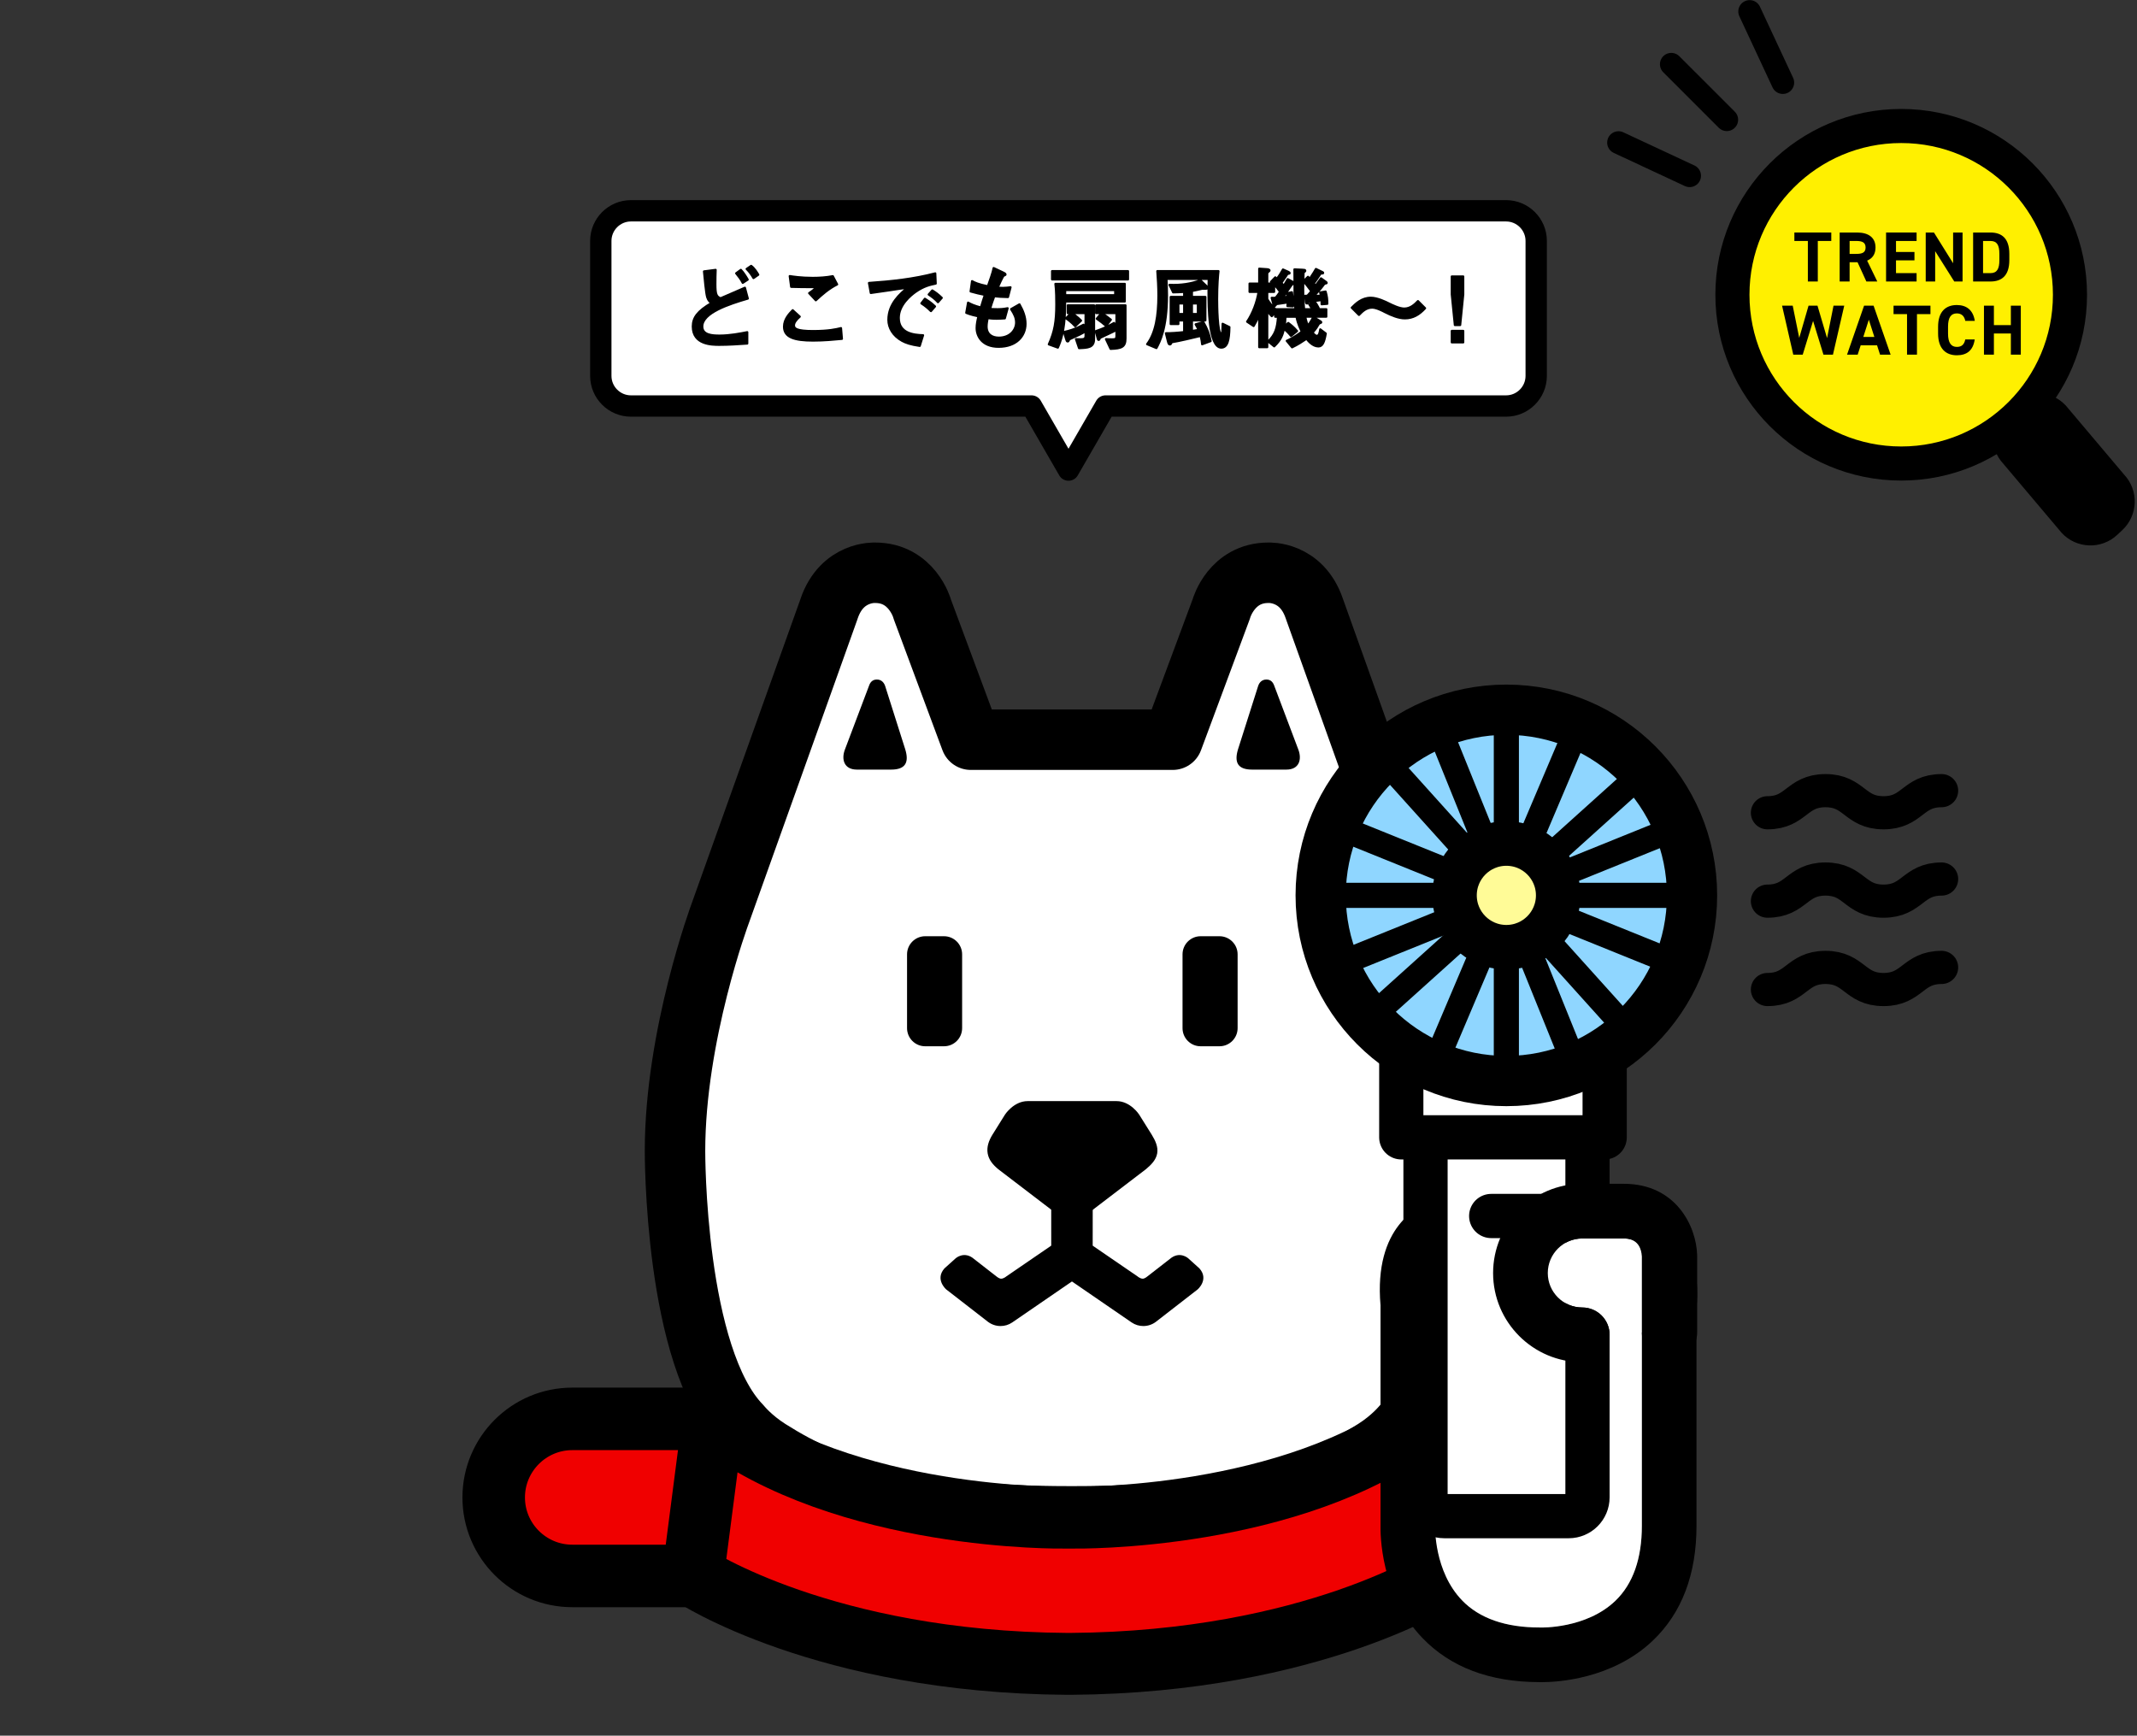 <?xml version="1.0" encoding="UTF-8"?><svg id="b" xmlns="http://www.w3.org/2000/svg" xmlns:xlink="http://www.w3.org/1999/xlink" viewBox="0 0 560 454.851"><rect x="0" y="0" width="560" height="454.851" fill="#333333" stroke="none"/><defs><style>.e{fill:#fff000;stroke-width:8.935px;}.e,.f,.g,.h,.i,.j,.k,.l,.m,.n,.o,.p,.q{stroke:#000;}.e,.p{stroke-miterlimit:10;}.r,.h,.i,.k,.m,.n,.q{fill:none;}.r,.s,.t,.u{stroke-width:0px;}.f{stroke-width:15.845px;}.f,.g,.h,.i,.j,.k,.l,.m,.n,.o,.p,.q{stroke-linecap:round;}.f,.g,.h,.i,.j,.k,.l,.m,.n,.o,.q{stroke-linejoin:round;}.f,.l,.u{fill:#fff;}.g{fill:#fffb97;stroke-width:11.664px;}.h{stroke-width:6.584px;}.i{stroke-width:16.383px;}.j{stroke-width:.559px;}.j,.t,.p{fill:#000;}.s{fill:#f00000;}.k{stroke-width:8.692px;}.l,.q{stroke-width:11.59px;}.m{stroke-width:5.591px;}.n{stroke-width:16.222px;}.o{fill:#8fd6ff;stroke-width:13.167px;}.p{stroke-width:5.949px;}.v{clip-path:url(#d);}</style><clipPath id="d"><rect class="r" width="560" height="454.851"/></clipPath></defs><g id="c"><g class="v"><path class="u" d="M394.671,55.241h-229.342c-4.339,0-7.89,3.55-7.89,7.89v35.381c0,4.339,3.55,7.89,7.89,7.89h104.978l9.693,16.79,9.694-16.79h104.977c4.339,0,7.89-3.55,7.89-7.89v-35.381c0-4.339-3.55-7.89-7.89-7.89Z"/><path class="m" d="M394.671,55.241h-229.342c-4.339,0-7.89,3.55-7.89,7.89v35.381c0,4.339,3.55,7.89,7.89,7.89h104.978l9.693,16.79,9.694-16.79h104.977c4.339,0,7.89-3.55,7.89-7.89v-35.381c0-4.339-3.55-7.89-7.89-7.89Z"/><path class="j" d="M195.82,90.031c-2.438.166-4.899.332-7.337.332-1.869,0-6.934,0-6.934-4.804,0-2.343,1.277-4.023,4.898-6.153-.354-.237-.828-.592-1.112-1.491-.331-1.018-.71-5.277-.852-6.792l3.053-.402c-.048,1.207-.071,2.366-.071,3.763,0,2.651.261,3.242,1.35,3.692.898-.402,5.396-2.319,6.39-2.769l.757,2.84c-4.922,1.443-11.928,3.715-11.928,7.313,0,2.248,2.604,2.39,4.521,2.39,2.722,0,5.467-.544,7.266-.899v2.982ZM194.637,74.127c-.473-.947-1.136-1.775-1.728-2.509l1.23-.899c.663.663,1.325,1.728,1.799,2.556l-1.302.852ZM197.453,72.873c-.544-.946-1.064-1.657-1.799-2.39l1.184-.805c.852.592,1.586,1.822,1.87,2.319l-1.255.875Z"/><path class="j" d="M220.625,88.8c-2.012.189-4.686.45-7.55.45-4.875,0-7.62-.829-7.62-3.645,0-1.94,1.373-3.384,2.271-4.307l1.847,1.68c-.994.876-1.515,1.609-1.515,2.296,0,.828.662,1.491,5.017,1.491,4.071,0,6.083-.473,7.313-.781l.236,2.816ZM219.371,74.529c-2.201,1.112-3.929,2.627-5.586,4.166l-1.751-1.87c.544-.355,1.018-.687,1.94-1.586-3.739,0-3.786,0-6.65-.071l-.378-2.816c.733.118,2.935.473,6.034.473,1.704,0,3.598-.118,5.254-.45l1.137,2.154Z"/><path class="j" d="M245.205,74.316c-1.515.308-3.147.686-5.254,2.154-1.302.923-4.426,3.431-4.426,6.839,0,4.047,3.882,4.473,6.366,4.544l-.875,2.792c-2.414-.355-3.621-.781-4.615-1.325-2.414-1.325-3.598-3.432-3.598-5.491,0-4.236,3.077-6.816,5.018-8.449-.758.071-4.047.592-4.71.687-1.68.26-3.124.449-4.922.71l-.474-2.627c5.846-.402,11.691-1.018,17.371-2.509l.118,2.674ZM243.951,81.535c-.758-.757-1.444-1.349-2.509-2.035l.923-1.207c.497.308,1.586.97,2.65,2.011l-1.064,1.231ZM245.797,79.191c-.71-.805-1.586-1.443-2.438-2.011l.946-1.065c.781.474,1.538,1.018,2.485,1.941l-.994,1.136Z"/><path class="j" d="M263.313,83.428c-.449.024-1.23.095-2.106.095-1.207,0-1.869-.095-2.39-.166-.119.639-.284,1.443-.284,2.201,0,2.059,1.42,2.935,3.219,2.935,2.958,0,4.52-2.059,4.52-3.953,0-1.23-.426-2.153-1.325-3.526l2.201-1.254c.947,1.656,1.586,3.29,1.586,5.112,0,3.219-2.414,6.011-7.053,6.011-4.308,0-5.751-2.792-5.751-4.899,0-1.018.213-2.012.474-3.077-.592-.118-2.296-.521-3.195-.923l.474-2.674c.71.402,1.609.828,3.36,1.278.308-1.088.805-2.603,1.041-3.313-1.372-.26-2.295-.497-3.739-.899l.379-2.698c.687.379,1.586.829,4.142,1.349.426-1.184,1.349-3.763,1.515-4.781l2.509,1.184c.213.095.615.308.615.497,0,.118-.189.189-.497.331-.213.095-1.349,2.627-1.562,3.124.26.023.899.071,1.396.071.734,0,1.396-.095,1.965-.166l-.663,2.556c-1.656-.024-2.438-.095-3.597-.213-.545,1.468-.828,2.367-1.112,3.337.426.023,1.089.071,2.035.071,1.396,0,2.225-.189,2.579-.26l-.733,2.65Z"/><path class="j" d="M279.124,79.002c-.023,3.266-.071,8.07-1.917,12.093l-2.366-.852c1.515-3.36,1.964-5.987,1.964-10.46,0-.923,0-3.739-.236-5.396h18.176v4.615h-15.62ZM295.596,73.228h-19.903v-2.177h19.903v2.177ZM278.816,87.001c1.207-.237,2.863-.687,5.112-1.893l.544,1.42v-4.473h-3.455c1.633,1.325,1.894,1.562,2.271,1.964l-1.538,1.467c-.899-1.018-2.059-1.846-2.391-2.059l1.302-1.373h-.852v-2.035h6.887v8.804c0,2.272-1.586,2.319-3.929,2.414l-.805-2.367c.189.024.497.047,1.16.047.78,0,1.349-.047,1.349-.899v-1.207c-1.136.71-1.751.994-3.976,1.988-.213.095-.284.142-.379.308-.095.213-.143.378-.331.378-.214,0-.261-.189-.379-.544l-.592-1.941ZM292.235,77.369v-1.349h-13.111v1.349h13.111ZM287.146,86.789c1.799-.615,3.124-1.207,4.805-2.154l.615,1.515v-4.094h-3.881c.757.474,1.372.875,2.414,1.728l-1.255,1.633c-.852-.757-1.302-1.089-2.438-1.894l1.23-1.467h-1.372v-2.035h7.668v8.662c0,2.249-.994,2.651-3.905,2.746l-1.207-2.556c.379.024.757.071,1.609.071.971,0,1.136-.166,1.136-.923v-1.538c-.615.355-3.55,1.704-4.142,1.988-.236.119-.236.189-.331.45-.048.095-.095.166-.189.166-.166,0-.189-.166-.308-.615l-.45-1.68Z"/><path class="j" d="M319.301,71.05c-.118,1.089-.355,3.526-.355,7.336,0,1.515.071,9.088,1.065,9.088.165,0,.284-.213.308-.71.023-.639.071-1.656.071-1.917l1.774.876c-.047,3.455-.521,5.372-2.13,5.372-3.337,0-3.337-11.052-3.337-14.507,0-1.136,0-1.941.047-3.503h-11.075c.07,1.231.142,2.84.142,4.284,0,8.709-1.94,12.283-2.769,13.845l-2.438-1.018c2.225-2.958,2.958-7.431,2.958-12.78,0-2.248-.143-4.497-.284-6.366h16.022ZM315.017,90.22c-.023-.45-.165-1.325-.378-2.201-1.822.45-5.964,1.42-7.29,1.609-.236.024-.331.071-.402.26-.095.237-.213.379-.378.379-.213,0-.355-.166-.497-.757l-.545-2.177c1.137.023,3.242-.119,4.781-.308v-3.053h-1.515v.947h-2.012v-7.1h3.526v-1.325c-.545.047-2.201.118-2.888.118l-.946-1.964c2.981.142,5.798-.308,8.094-1.207l1.491,1.443c.118.118.331.355.331.544s-.189.237-.355.237c-.213,0-.686.023-1.018,0-.592.142-2.13.497-2.674.591v1.562h3.526v6.153h-3.526v2.769c.781-.118,1.207-.189,1.751-.284-.165-.355-.354-.757-.781-1.467l2.036-.568c1.018,1.751,1.538,3.171,1.893,4.97l-2.225.829ZM310.308,79.523h-1.515v2.769h1.515v-2.769ZM313.904,79.523h-1.562v2.769h1.562v-2.769Z"/><path class="j" d="M336.863,83.002c-.047,1.136-.118,1.822-.26,2.556l.97-.923c.616.45,1.444,1.089,2.319,2.13l-1.585,1.278c-.615-.781-1.042-1.184-1.822-1.894-.402,1.586-.734,2.864-2.58,4.615l-1.586-1.278c1.822-1.775,2.391-3.408,2.58-6.484h-.733v-1.136l-.899.994c-.284-.26-.474-.45-1.184-1.444v9.562h-2.106v-8.543c-.473,1.16-.567,1.443-1.467,3.005l-1.704-1.136c1.467-2.177,2.579-5.112,3.006-7.81h-2.367v-2.177h2.532v-3.905l2.06.142c.236.024.639.095.639.332,0,.095-.166.237-.426.45-.118.095-.166.284-.166.426v2.556h1.491c-.095-.071-.45-.379-.521-.45l1.136-1.184c.095.095.308.308.402.402.757-.97,1.064-1.491,1.609-2.461l1.396.615c.189.071.354.213.354.355,0,.095-.284.166-.426.166-.166,0-.236.166-.544.639-.402.592-1.065,1.562-1.207,1.751.426.402.497.521.662.733.379-.615.426-.687,1.018-1.728l1.302.71c.143.071.379.26.379.402,0,.095-.426.213-.568.26-.189.26-2.248,3.242-2.366,3.408.189-.024.994-.142,1.159-.166,0-.142-.047-.71-.07-.923l1.254-.26c.236,1.23.331,2.887.284,3.692l-1.468-.071c.048-.261.071-.592.071-.947-.189.047-2.863.402-2.958.45-.071.095-.332.497-.426.497-.189,0-.284-.237-.355-.474l-.449-1.68c.283.023.686.023,1.041-.024.354-.378.733-.923,1.159-1.562-.592-.829-.993-1.326-1.562-1.917v1.94h-1.799v1.893c.568.947,1.112,1.704,2.153,2.651h5.23c-.189-1.846-.236-3.313-.236-6.887,0-.829,0-2.864-.023-3.55l2.082.095c.545.024.758.047.758.237,0,.142-.048.189-.308.378-.118.071-.118.119-.143.402-.047.781-.095,2.698-.095,4,0,2.793.143,4.402.237,5.325h2.106c-.189-.355-.355-.663-.758-1.302l1.468-.663c.449.615.639.97.993,1.633l-.733.332h2.745v1.964h-5.514c.189,1.112.497,1.87.687,2.343.283-.331.615-.757,1.443-2.272l1.751,1.089c.166.118.308.189.308.284,0,.119-.118.189-.354.261-.166.047-.237.094-.402.378-.615,1.112-1.16,1.68-1.515,2.083.213.261.662.852,1.112.852.615,0,.757-.875.899-1.704l1.443,1.089c-.379,2.225-.828,3.384-1.917,3.384-1.491,0-2.65-1.42-3.124-2.012-1.23.829-2.225,1.491-3.786,2.249l-1.396-1.704c1.751-.757,3.455-2.012,3.952-2.39-.237-.474-1.041-1.964-1.396-3.929h-2.888ZM346.496,71.287c.118.047.236.118.236.237,0,.142-.165.142-.284.142-.283,0-.378,0-.544.261-.733,1.136-.946,1.42-1.633,2.366.142.166.236.284.473.592.237-.308,1.207-1.657,1.421-1.94l1.254.899c.071.047.236.189.236.284s-.047.118-.473.213c-.166.024-.237.166-.402.402-.876,1.184-1.775,2.13-2.414,2.769h1.774c-.118-.521-.142-.592-.189-.875l1.42-.237c.379,1.254.45,2.059.45,3.219l-1.491.118c0-.473,0-.686-.023-1.112-.023,0-3.432.474-3.503.521-.023.071-.095.284-.142.332-.023.024-.095.071-.143.071-.213,0-.283-.236-.308-.473l-.188-1.562h.567c.497-.544.758-.828,1.041-1.207-.805-1.112-1.372-1.798-2.059-2.627l1.184-1.136c.165.142.354.355.473.497.829-1.207,1.373-2.154,1.609-2.556l1.657.805Z"/><path class="j" d="M354.227,80.635c1.064-1.065,2.627-2.604,4.993-2.604,1.704,0,3.905,1.065,4.781,1.515.78.379,2.674,1.326,3.976,1.326,1.681,0,2.816-1.16,3.598-1.964l1.869,1.87c-1.515,1.657-3.147,2.65-5.301,2.65-1.634,0-3.479-.757-5.207-1.633-.615-.332-2.271-1.183-3.337-1.183-1.609,0-2.604,1.018-3.479,1.917l-1.894-1.894Z"/><path class="j" d="M380.438,72.447h3.006v4.709l-.805,8.023h-1.396l-.805-8.023v-4.709ZM380.438,89.723v-3.006h3.006v3.006h-3.006Z"/><path class="k" d="M463.156,212.997c7.606,0,7.606-5.795,15.212-5.795s7.607,5.795,15.214,5.795,7.607-5.795,15.214-5.795"/><path class="k" d="M463.156,236.158c7.606,0,7.606-5.795,15.212-5.795s7.607,5.795,15.214,5.795,7.607-5.795,15.214-5.795"/><path class="k" d="M463.156,259.319c7.606,0,7.606-5.795,15.212-5.795s7.607,5.795,15.214,5.795,7.607-5.795,15.214-5.795"/><path class="f" d="M281.455,397.38c41.32,0,61.734-6.784,78.638-17.49,4.789-3.029,7.388-6.305,7.388-6.305,17.55-17.969,17.333-71.941,17.333-71.941,0-30.485-11.856-62.328-11.856-62.328,0,0-25.965-72.602-28.466-79.616-.028-.101-.059-.189-.094-.266-3.364-9.847-12.027-9.334-12.027-9.334-9.638,0-12.289,9.334-12.289,9.334l-.077.241-12.708,34.174h-52.897l-12.705-34.174-.07-.241s-2.651-9.334-12.289-9.334c0,0-8.66-.513-12.044,9.334-.014.077-.056.164-.087.266-2.501,7.014-28.452,79.616-28.452,79.616,0,0-11.866,31.843-11.866,62.328,0,0-.217,53.973,17.33,71.941,0,0,2.606,3.277,7.391,6.305,16.9,10.707,37.286,17.49,78.61,17.49h1.237Z"/><path class="t" d="M285.916,317.383l14.388-10.989c1.404-1.177,2.634-2.428,2.938-4.129.293-1.715-.479-3.354-1.422-4.89l-3.301-5.278s-2.274-3.535-5.928-3.535h-23.292c-3.654,0-5.942,3.535-5.942,3.535l-3.294,5.278c-.943,1.537-1.54,3.175-1.244,4.89.297,1.701,1.352,2.952,2.756,4.129l14.388,10.989h9.952Z"/><path class="t" d="M231.939,179.732c-.353-.985-1.065-1.652-2.155-1.652-1.118,0-1.733.667-2.064,1.652l-6.298,16.662c-1.002,2.585-.265,5.292,3.133,5.292h8.967c3.78,0,4.74-1.904,3.699-5.306l-5.282-16.648Z"/><path class="t" d="M329.709,179.732c.346-.985,1.055-1.652,2.159-1.652s1.715.667,2.058,1.652l6.288,16.662c1.002,2.585.276,5.292-3.123,5.292h-8.967c-3.787,0-4.733-1.904-3.706-5.306l5.292-16.648Z"/><path class="t" d="M252.123,269.439c0,2.62-2.117,4.751-4.744,4.751h-4.943c-2.613,0-4.744-2.131-4.744-4.751v-19.338c0-2.613,2.131-4.747,4.744-4.747h4.943c2.627,0,4.744,2.134,4.744,4.747v19.338Z"/><path class="t" d="M324.316,269.439c0,2.62-2.127,4.751-4.751,4.751h-4.95c-2.613,0-4.733-2.131-4.733-4.751v-19.338c0-2.613,2.12-4.747,4.733-4.747h4.95c2.623,0,4.751,2.134,4.751,4.747v19.338Z"/><path class="t" d="M255.274,329.958l5.757,4.482s.751.66,1.307.66c.681,0,1.366-.597,1.366-.597l11.789-8.076-.003-10.699h.003c-.003-2.983,2.414-5.411,5.404-5.411s5.4,2.428,5.408,5.407l.003,13.533c0,1.775-.88,3.451-2.33,4.457l-18.716,12.848c-.922.636-1.998.947-3.07.947-1.16,0-2.295-.367-3.27-1.09l-10.982-8.52s-3.001-2.606-.447-5.495l2.973-2.676s2.257-1.995,4.81.23"/><path class="t" d="M306.525,329.958l-5.767,4.482s-.734.66-1.299.66c-.674,0-1.359-.597-1.359-.597l-11.789-8.076.011-10.699c0-2.983-2.421-5.411-5.415-5.411s-5.407,2.428-5.407,5.407v13.533c0,1.775.877,3.451,2.33,4.457l18.706,12.848c.926.636,2.002.947,3.074.947,1.149,0,2.309-.367,3.27-1.09l10.979-8.52s3.018-2.606.451-5.495l-2.969-2.676s-2.253-1.995-4.814.23"/><path class="s" d="M186.71,412.997h-36.744c-11.363,0-20.592-9.222-20.592-20.568s9.229-20.592,20.592-20.592h36.744"/><path class="i" d="M186.71,412.997h-36.744c-11.363,0-20.592-9.222-20.592-20.568s9.229-20.592,20.592-20.592h36.744"/><path class="s" d="M279.663,436.042c-63.848-.444-98.074-23.149-98.074-23.149l5.31-40.995c34.54,26.775,91.811,25.814,91.811,25.814h2.76s57.27.961,91.814-25.814l5.306,40.995s-34.233,22.705-98.077,23.149h-.849Z"/><path class="n" d="M279.663,436.042c-63.848-.444-98.074-23.149-98.074-23.149l5.31-40.995c34.54,26.775,91.811,25.814,91.811,25.814h2.76s57.27.961,91.814-25.814l5.306,40.995s-34.233,22.705-98.077,23.149h-.849Z"/><path class="t" d="M404.027,440.832c-.314,0-.556-.005-.718-.009-12.952-.024-23.241-3.923-30.587-11.59-11.027-11.51-11.007-27.403-10.956-29.468v-57.669c-1.811-20.818,10.09-26.164,13.508-27.263,4.531-1.678,8.702-1.385,12.23-.168.881-1.478,1.858-2.637,2.773-3.529,4.942-4.816,11.206-5.094,12.586-5.094h.034c7.774.003,12.796,3.943,15.7,8.817,4.858-1.568,9.594-.964,12.275-.008.118.043.236.089.353.137,12.406,5.182,14.237,19.616,13.343,27.705v57.178c0,12.706-3.844,22.817-11.427,30.054-10.688,10.202-25.286,10.908-29.116,10.908ZM379.303,328.581c-1.659.766-4.032,4.153-3.249,12.527.02.222.031.444.031.666v58.097c0,.102-.003.204-.008.306-.002.078-.283,11.647,7.059,19.229,4.562,4.71,11.391,7.098,20.295,7.098.112,0,.222.002.334.008.07.002,11.93.346,19.566-7.018,4.592-4.427,6.919-11.03,6.919-19.624v-57.601c0-.304.02-.608.059-.909.008-.072,1.063-10.427-4.323-13.036-1.161-.291-3.609-.489-5.598,2.16-1.83,2.439-5.01,3.452-7.911,2.521-2.905-.931-4.901-3.6-4.973-6.65-.101-2.194-.836-5.997-4.618-5.997-.174,0-.076.006-.117.003-3.435.16-3.835,3.396-3.835,5.826,0,3.093-1.988,5.837-4.928,6.802-2.915.954-6.106-.05-7.946-2.489-.473-.601-2.87-3.368-5.871-2.221-.553.211-.449.252-.888.299Z"/><path class="u" d="M379.303,328.581c-1.659.766-4.032,4.153-3.249,12.527.02.222.031.444.031.666v58.097c0,.102-.003.204-.008.306-.002.078-.283,11.647,7.059,19.229,4.562,4.71,11.391,7.098,20.295,7.098.112,0,.222.002.334.008.072.002,11.93.346,19.566-7.018,4.592-4.427,6.919-11.03,6.919-19.624v-57.601c0-.304.02-.608.059-.909.008-.072,1.063-10.427-4.323-13.036-1.161-.291-3.609-.489-5.598,2.16-1.831,2.439-5.01,3.452-7.911,2.521-2.905-.931-4.901-3.6-4.973-6.65-.101-2.194-.836-5.997-4.618-5.997-.173,0-.075.006-.117.003-3.435.16-3.835,3.396-3.835,5.826,0,3.093-1.988,5.837-4.928,6.802-2.913.954-6.106-.05-7.946-2.489-.473-.601-2.871-3.368-5.871-2.221-.553.211-.449.252-.888.299Z"/><ellipse class="t" cx="403.152" cy="370.656" rx="15.003" ry="11.776"/><path class="l" d="M373.555,261.252v131.146c0,2.721,2.206,4.927,4.927,4.927h32.593c2.721,0,4.927-2.206,4.927-4.927v-130.61h-.262s-.096-.527-.251-1.102c-1.172-5.232-4.277-9.734-8.525-12.719h-24.37c-4.4,3.091-7.574,7.811-8.643,13.284"/><rect class="l" x="367.204" y="277.413" width="53.299" height="20.642"/><line class="q" x1="390.768" y1="318.671" x2="403.831" y2="318.671"/><circle class="o" cx="394.74" cy="234.645" r="48.656"/><line class="h" x1="394.74" y1="186.643" x2="394.74" y2="282.646"/><line class="h" x1="346.738" y1="234.645" x2="442.741" y2="234.645"/><line class="h" x1="359.079" y1="266.762" x2="430.423" y2="202.524"/><line class="h" x1="362.632" y1="198.971" x2="426.87" y2="270.315"/><line class="h" x1="439.769" y1="216.78" x2="350.757" y2="252.743"/><line class="h" x1="350.757" y1="216.78" x2="439.769" y2="252.743"/><line class="h" x1="376.77" y1="190.137" x2="412.733" y2="279.149"/><line class="h" x1="375.996" y1="278.828" x2="413.507" y2="190.458"/><circle class="g" cx="394.74" cy="234.645" r="13.583"/><path class="u" d="M421.8,349.814c0-3.958-3.208-7.166-7.166-7.166-4.982,0-9.036-4.049-9.036-9.027s4.054-9.061,9.036-9.061h10.862c1.141,0,4.607,0,4.914,4.717v19.92l-8.61.616Z"/><path class="t" d="M414.634,356.98c-12.885,0-23.368-10.479-23.368-23.359s10.483-23.393,23.368-23.393h10.862c13.741,0,19.036,11.183,19.242,18.698.002.065.003.131.003.197v20.074c0,3.958-3.208,7.166-7.166,7.166s-7.325-3.208-7.325-7.166v-19.92c-.306-4.718-3.773-4.717-4.914-4.717h-10.703c-4.982,0-9.036,4.065-9.036,9.061s4.054,9.027,9.036,9.027c3.958,0,7.166,3.208,7.166,7.166s-3.208,7.166-7.166,7.166Z"/><circle class="e" cx="498.208" cy="77.246" r="44.228"/><path class="t" d="M556.156,138.916l-1.323,1.24c-4.144,3.885-10.652,3.675-14.537-.468l-15.303-18.126c-3.885-4.144-3.675-10.652.468-14.537l1.323-1.24c4.144-3.885,10.652-3.675,14.537.468l15.303,18.126c3.885,4.144,3.675,10.652-.468,14.537Z"/><path class="t" d="M479.887,60.937v2.213h-3.533v10.621h-2.604v-10.621h-3.535v-2.213h9.672Z"/><path class="t" d="M489.08,73.771l-2.307-5.041h-2.084v5.041h-2.604v-12.834h4.594c2.957,0,4.799,1.32,4.799,3.925,0,1.729-.799,2.864-2.194,3.44l2.659,5.469h-2.863ZM486.438,66.536c1.545,0,2.438-.335,2.438-1.674s-.893-1.712-2.438-1.712h-1.748v3.386h1.748Z"/><path class="t" d="M502.242,60.937v2.213h-5.395v2.884h4.837v2.194h-4.837v3.348h5.395v2.195h-7.998v-12.834h7.998Z"/><path class="t" d="M514.289,60.937v12.834h-2.176l-5.004-7.942v7.942h-2.475v-12.834h2.158l5.022,8.054v-8.054h2.474Z"/><path class="t" d="M517.055,73.771v-12.834h4.557c2.902,0,4.93,1.487,4.93,5.58v1.674c0,4.073-2.027,5.58-4.93,5.58h-4.557ZM523.937,68.191v-1.674c0-2.214-.595-3.367-2.325-3.367h-1.953v8.426h1.953c1.73,0,2.325-1.171,2.325-3.385Z"/><path class="t" d="M472.404,92.939h-2.475l-2.938-12.834h2.789l1.711,8.444,2.438-8.444h2.344l2.511,8.5,1.692-8.5h2.809l-2.957,12.834h-2.492l-2.716-8.835-2.716,8.835Z"/><path class="t" d="M484.016,92.939l4.465-12.834h2.492l4.464,12.834h-2.771l-.781-2.437h-4.296l-.781,2.437h-2.791ZM488.275,88.307h2.902l-1.451-4.52-1.451,4.52Z"/><path class="t" d="M505.875,80.105v2.213h-3.534v10.621h-2.604v-10.621h-3.533v-2.213h9.672Z"/><path class="t" d="M515.002,84.085c-.242-1.209-.949-1.953-2.214-1.953-1.507,0-2.306,1.022-2.306,3.479v1.822c0,2.381.799,3.479,2.306,3.479,1.302,0,1.935-.651,2.214-1.953h2.474c-.428,2.883-2.046,4.147-4.688,4.147-2.883,0-4.911-1.748-4.911-5.673v-1.822c0-3.962,2.028-5.674,4.911-5.674,2.548,0,4.278,1.34,4.706,4.148h-2.492Z"/><path class="t" d="M522.5,85.202h4.446v-5.097h2.604v12.834h-2.604v-5.543h-4.446v5.543h-2.604v-12.834h2.604v5.097Z"/><line class="p" x1="424.132" y1="37.369" x2="442.77" y2="46.06"/><line class="p" x1="437.961" y1="16.836" x2="452.502" y2="31.377"/><line class="p" x1="458.494" y1="3.007" x2="467.185" y2="21.645"/></g></g></svg>